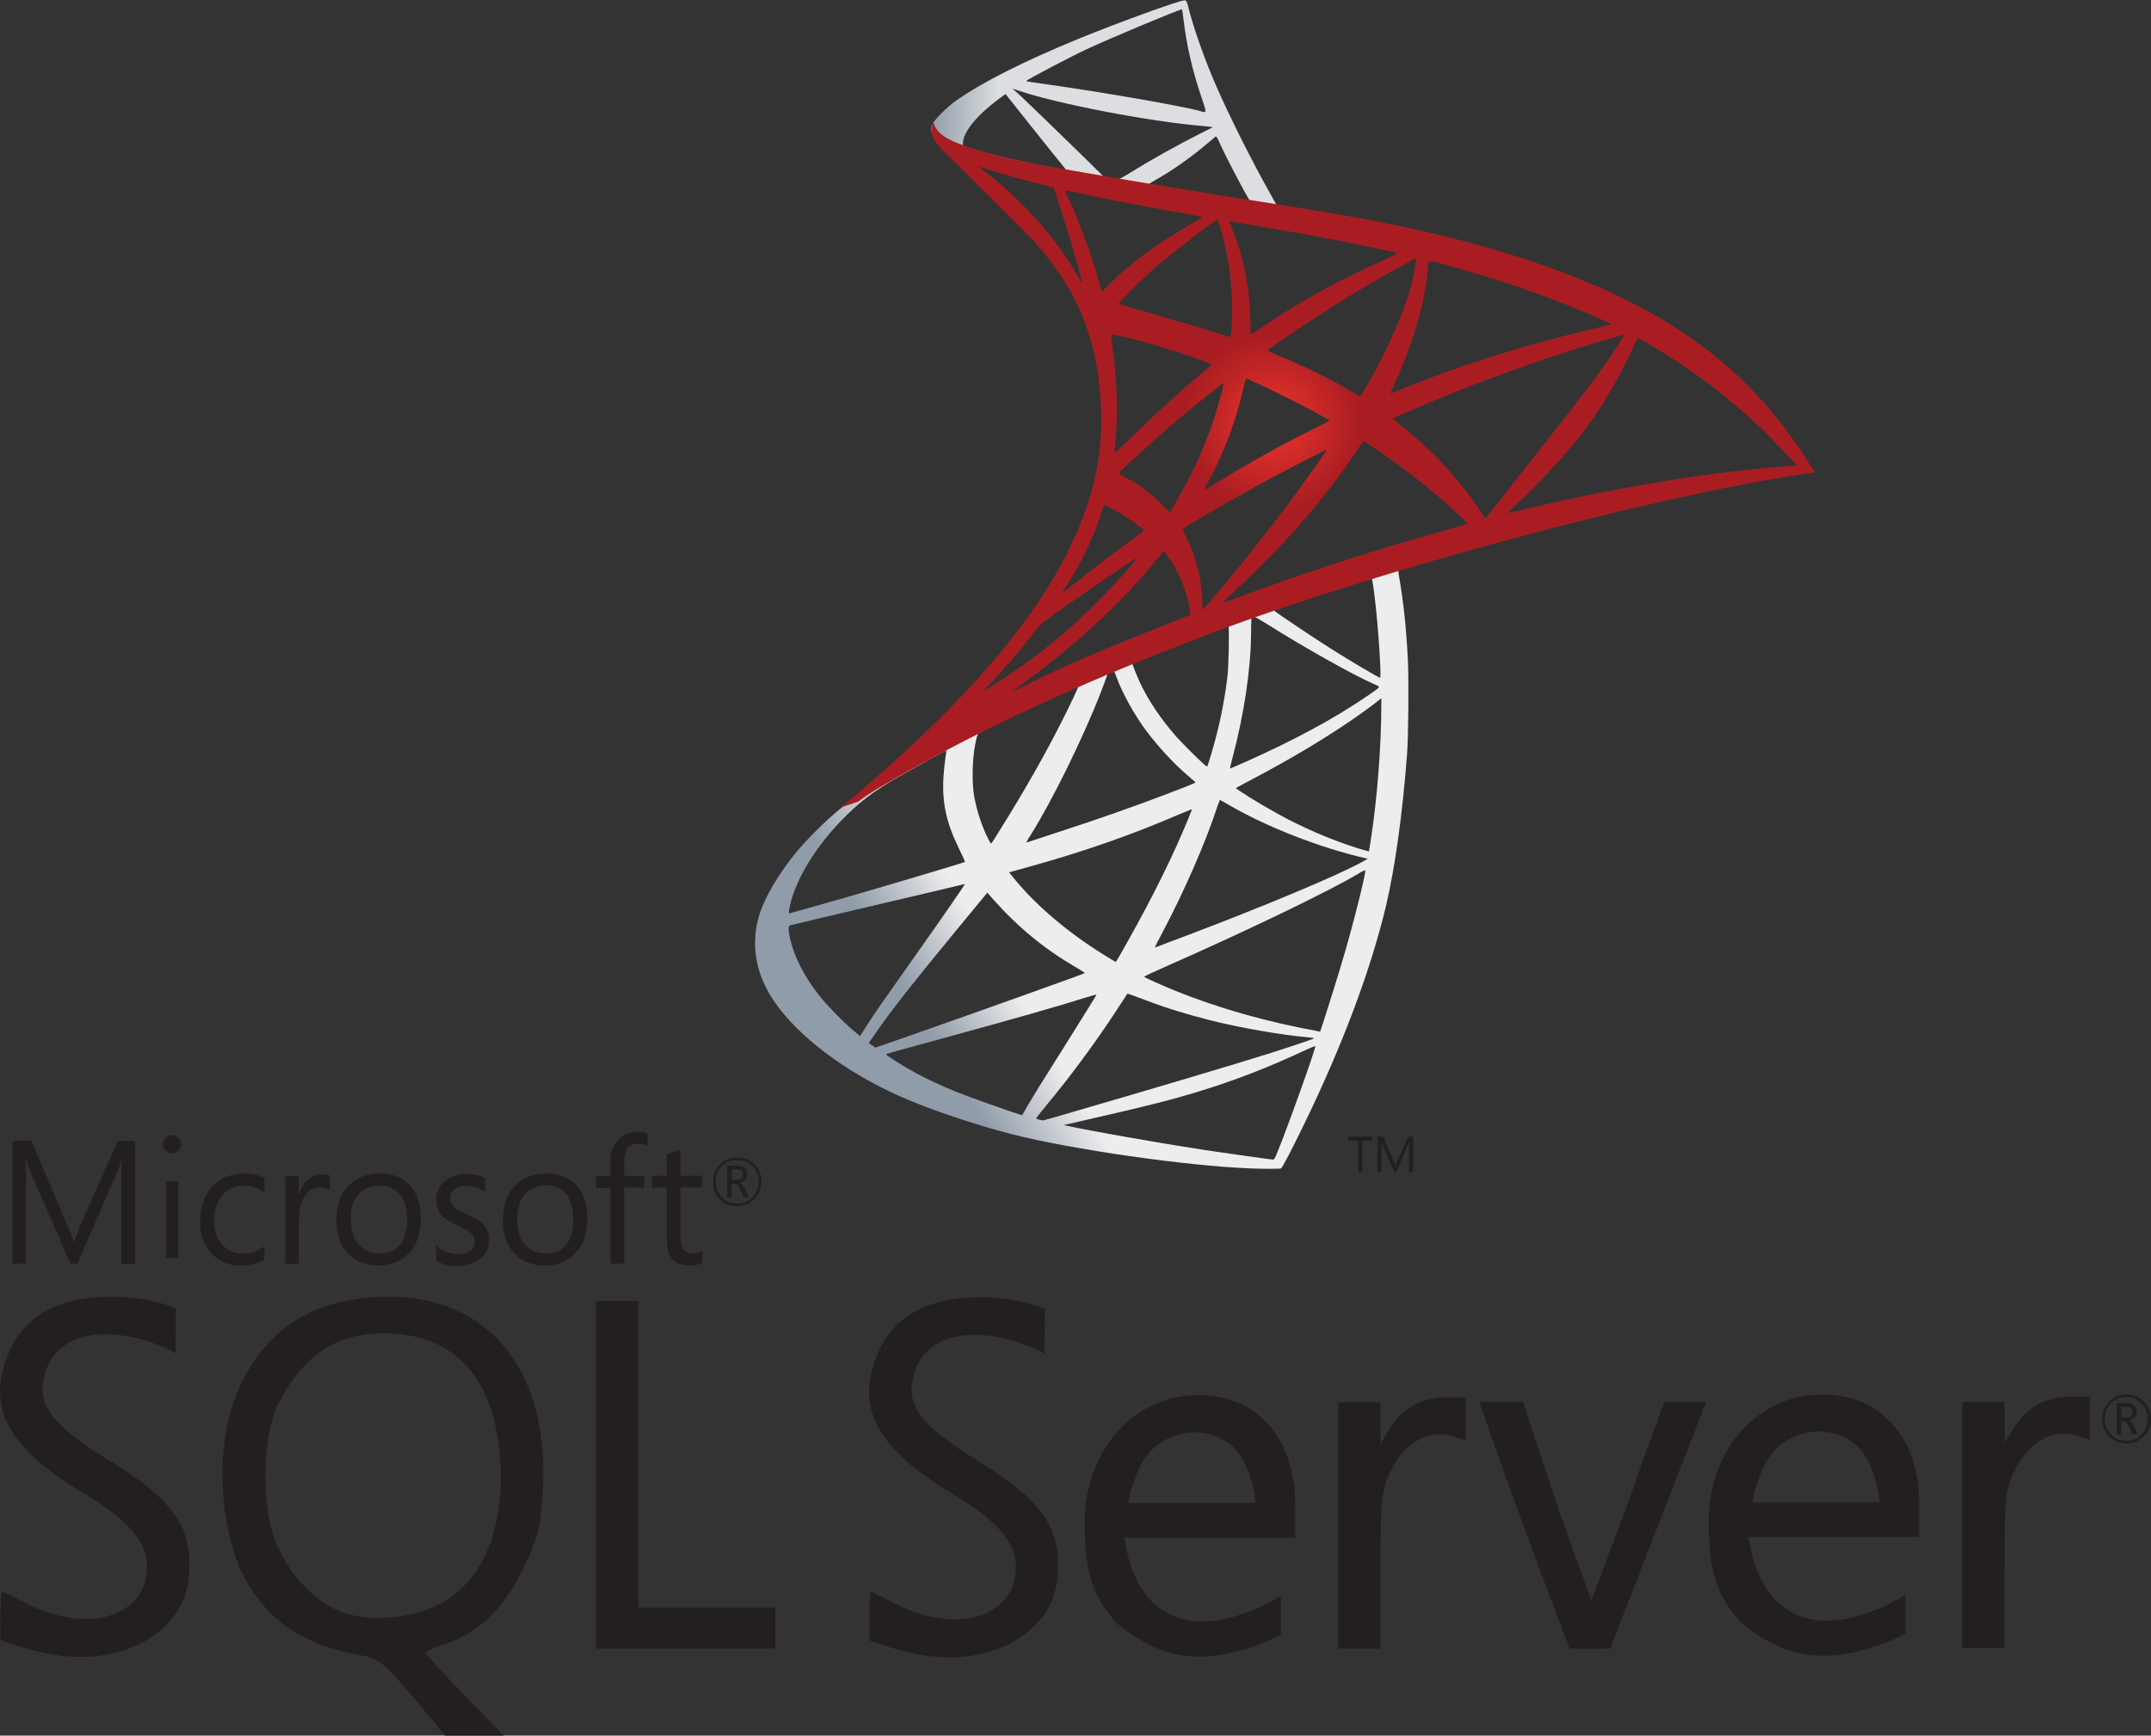 <svg xmlns="http://www.w3.org/2000/svg" width="57" height="46" viewBox="0 0 57 46">
    <rect x="0" y="0" width="57" height="46" fill="#333333" stroke="none"/>
    <defs>
        <linearGradient id="prefix__a" x1="25.895%" x2="38.341%" y1="76.804%" y2="69.963%">
            <stop offset="0%" stop-color="#909CA9"/>
            <stop offset="100%" stop-color="#EDEDEE"/>
        </linearGradient>
        <linearGradient id="prefix__b" x1=".168%" x2="18.594%" y1="49.846%" y2="49.846%">
            <stop offset="0%" stop-color="#939FAB"/>
            <stop offset="100%" stop-color="#DCDEE1"/>
        </linearGradient>
        <radialGradient id="prefix__c" cx="44.346%" cy="43.881%" r="12.717%" fx="44.346%" fy="43.881%" gradientTransform="scale(-.704 -1) rotate(8.606 5.739 -7.135)">
            <stop offset="0%" stop-color="#EE352C"/>
            <stop offset="100%" stop-color="#A91D22"/>
        </radialGradient>
    </defs>
    <g fill="none">
        <g>
            <path fill="url(#prefix__a)" d="M17.74 14.466l-6.156 2.025-5.356 2.382-1.498.398c-.382.366-.782.736-1.214 1.111-.475.413-.917.788-1.257 1.06-.377.3-.935.862-1.219 1.219-.423.534-.758 1.101-.903 1.537-.255.788-.13 1.585.363 2.32.633.938 1.894 1.894 3.365 2.546.749.333 2.01.76 2.959.999 1.577.403 4.63.839 6.31.904.339.014.795.014.813 0 .038-.023.298-.525.6-1.148 1.034-2.124 1.778-4.116 2.183-5.818.242-1.031.433-2.405.558-4.031.033-.455.047-1.978.019-2.494-.042-.844-.117-1.528-.233-2.199-.018-.098-.023-.187-.014-.192.019-.014.075-.033.833-.253l-.153-.366zm-1.406.83c.056 0 .205 1.44.242 2.349.01.192.005.318-.004.318-.038 0-.787-.445-1.322-.782-.465-.296-1.349-.886-1.489-.999-.046-.033-.042-.037.34-.169.647-.22 2.182-.717 2.233-.717zm-3.136 1.04c.042 0 .15.062.405.221.959.605 2.261 1.336 2.82 1.58.172.075.19.047-.205.319-.847.58-1.903 1.153-3.197 1.73-.228.103-.418.182-.423.182-.01 0 .019-.117.056-.258.312-1.167.488-2.348.498-3.295.004-.469.004-.469.046-.483-.009.005-.004.005 0 .005zm-.646.25c.027.027.009 1.077-.028 1.363-.084.685-.214 1.322-.428 2.04-.052.173-.098.318-.107.328-.02.023-.657-.605-.866-.849-.363-.422-.647-.844-.856-1.256-.107-.211-.275-.624-.26-.638.074-.051 2.526-1.008 2.545-.989zM9.509 17.79c.004 0 .009 0 .014.005.009.009.041.084.07.168.148.408.483 1.008.772 1.393.316.422.73.872 1.074 1.167.112.094.214.183.228.197.028.028.038.023-.72.314-.88.337-1.839.675-2.937 1.031l-.786.258c-.042.014-.028-.01.093-.202.544-.857 1.373-2.54 1.838-3.731.079-.206.158-.413.172-.46.019-.065.042-.089.102-.121.033-.01.066-.02.08-.02zm-.931.389c.014.01-.223.51-.456.97-.451.886-.945 1.758-1.605 2.818-.112.183-.219.351-.233.37-.023.033-.033.024-.107-.122-.158-.314-.288-.717-.358-1.087-.07-.366-.056-1.004.023-1.397.06-.291.056-.286.195-.357.596-.304 2.522-1.214 2.541-1.195zm8.026.328v.197c0 1.045-.111 2.48-.274 3.525-.028.183-.052.333-.056.338 0 0-.135-.038-.293-.085-.698-.22-1.457-.543-2.14-.923-.452-.248-1.108-.656-1.09-.675.005-.005.2-.108.429-.23.912-.478 1.786-.994 2.545-1.505.284-.192.712-.501.805-.586l.074-.056zM5.065 19.895c.019 0 .014.037-.014.206-.019.122-.042.347-.051.502-.037.684.074 1.19.41 1.884.092.192.167.352.162.356-.032.028-3.113.938-4.08 1.205l-.559.155c-.032.01-.037.005-.023-.075.107-.69.628-1.59 1.354-2.349.484-.506.87-.801 1.53-1.181.475-.272 1.206-.68 1.262-.699 0-.004.004-.004.009-.004zm7.259 1.308c.004-.005.116.056.25.136.997.58 2.383 1.12 3.565 1.397l.107.023-.149.084c-.619.347-2.652 1.2-4.732 1.983-.302.113-.6.225-.656.249-.056.023-.107.037-.107.033 0-.005.084-.17.19-.37.582-1.098 1.169-2.434 1.466-3.362.038-.089.06-.169.066-.173zm-.74.243c.004.005-.033.104-.08.216-.404.99-.935 2.067-1.614 3.277-.172.31-.316.558-.321.558-.005 0-.144-.085-.312-.188-.986-.61-1.86-1.36-2.433-2.086l-.084-.103.423-.117c1.517-.417 2.806-.867 4.086-1.42.181-.076.33-.137.335-.137zm4.597 1.618s.005.004 0 0c.005.108-.233 1.073-.428 1.772-.163.586-.303 1.045-.559 1.856-.111.356-.209.652-.214.652-.004 0-.032-.005-.06-.014-1.382-.254-2.62-.605-3.783-1.074-.326-.131-.79-.342-.819-.366-.01-.01.27-.14.624-.295 2.117-.933 4.313-1.992 5.067-2.447.088-.056.158-.084.172-.084zm-10.613.365c.009.01-.582.868-1.41 2.035-.289.408-.624.886-.75 1.064-.125.178-.316.46-.423.628l-.195.305-.21-.178c-.246-.207-.674-.647-.865-.891-.4-.502-.67-1.031-.777-1.514-.051-.225-.051-.338-.005-.352.07-.018 1.312-.314 2.476-.586.646-.15 1.395-.328 1.665-.393.27-.066.489-.118.494-.118zm.595.23l.149.169c.67.755 1.354 1.313 2.182 1.8.15.084.26.16.251.164-.032.024-2.875 1.04-4.192 1.5-.74.263-1.35.474-1.354.474-.004 0-.046-.029-.093-.061l-.084-.061.135-.197c.438-.638.987-1.336 2.183-2.79l.823-.998zm3.713 2.677c.005-.005.21.07.46.164.606.23 1.085.375 1.727.539.791.202 1.936.398 2.61.455.103.009.159.018.14.033-.033.018-.717.248-1.22.407-.8.253-3.242.98-5.234 1.557-.367.108-.684.197-.702.201-.047.01-.2-.033-.2-.051 0-.01.111-.155.246-.314.67-.807 1.336-1.707 1.89-2.56.153-.234.283-.427.283-.431zm-.819.023c.005.005-.326.54-.902 1.458-.247.39-.522.83-.62.985-.092.15-.232.384-.311.515l-.135.24-.07-.02c-.167-.046-1.344-.464-1.656-.59-.386-.155-.787-.342-1.084-.502-.373-.201-.838-.501-.8-.51.009-.005.646-.179 1.414-.39 2.038-.558 3.168-.881 3.908-1.115.135-.043.252-.075.256-.07zm5.793 1.369h.005c.018.047-.735 2.156-1.01 2.822-.06.15-.084.188-.116.183-.08-.005-1.173-.16-1.838-.258-1.159-.178-3.104-.52-3.592-.633l-.112-.023.693-.16c1.49-.337 2.206-.52 2.932-.745.916-.281 1.824-.633 2.74-1.064.145-.066.266-.117.298-.122z" transform="translate(20)"/>
            <path fill="url(#prefix__b)" d="M11.393.009c-.102-.014-1.754.586-2.82 1.022-1.437.59-2.554 1.153-3.243 1.64-.256.184-.577.507-.628.634-.018.046-.028.103-.028.159l.624.595 1.484.478 3.532.638 4.038.698.042-.351c-.014 0-.023-.005-.037-.005l-.53-.084-.107-.192c-.55-.975-1.154-2.185-1.508-3-.275-.633-.535-1.365-.68-1.89-.079-.319-.088-.337-.139-.342zm-.075.24h.005c.005.004.023.135.042.29.08.656.223 1.289.451 1.973.173.516.173.488-.027.427-.475-.131-2.601-.502-4.142-.717-.246-.033-.456-.066-.456-.07-.018-.02 1.112-.615 1.61-.85.638-.295 2.387-1.03 2.517-1.054zm-4.485 2.1l.182.06c.986.338 3.466.816 4.834.928.153.014.284.029.288.029.005.004-.125.075-.293.154-.66.333-1.386.74-1.889 1.055-.149.094-.284.169-.302.169-.019 0-.117-.019-.219-.033l-.186-.028-.465-.46c-.82-.801-1.461-1.42-1.708-1.654l-.242-.22zm-.186.145l.656.825c.358.454.721.9.8.998.08.099.145.178.14.183-.019.014-.95-.169-1.442-.281-.508-.118-.717-.174-1.029-.272l-.256-.085v-.065c.005-.314.4-.783 1.07-1.261l.061-.042zm5.574 1.125c.019 0 .042.042.098.168.158.352.651 1.299.772 1.482.038.06.103.065-.553-.042-1.578-.258-2.085-.343-2.085-.352 0-.005.047-.038.107-.07.489-.272.982-.62 1.42-.99.106-.089.204-.173.223-.187.004-.01.014-.014.018-.01z" transform="translate(20)"/>
            <path fill="url(#prefix__c)" d="M4.735 3.239s-.103.164-.005.408c.06.15.237.333.437.52 0 0 2.07 2.035 2.322 2.325 1.145 1.332 1.643 2.644 1.69 4.454.027 1.162-.192 2.184-.736 3.37-.968 2.129-3.01 4.477-6.16 7.084l.46-.155c.298-.225.703-.464 1.652-.99 2.191-1.209 4.658-2.32 7.682-3.464 4.355-1.65 11.516-3.581 15.592-4.21l.423-.065-.065-.103c-.372-.581-.628-.942-.935-1.327-.893-1.115-1.977-2.02-3.304-2.77-1.824-1.027-4.183-1.828-7.17-2.424-.563-.112-1.8-.328-2.806-.483-2.13-.332-3.508-.562-5.025-.825-.544-.093-1.358-.234-1.898-.351-.28-.061-.814-.188-1.233-.333-.335-.131-.82-.263-.921-.661zm1.2 1.172c.005-.005.08.023.177.056.177.061.405.131.675.206.204.057.409.112.614.164.279.07.512.136.516.136.033.033.503 1.547.661 2.129.06.22.107.407.102.407-.004.005-.056-.075-.116-.182-.544-.966-1.405-1.946-2.4-2.733-.131-.094-.229-.178-.229-.183zm2.29.637c.023 0 .125.014.25.043.792.178 2.21.45 3.118.604.154.024.275.052.275.061 0 .01-.056.042-.126.08-.154.08-.772.45-.977.59-.517.347-.982.723-1.317 1.06-.135.136-.251.248-.251.248s-.028-.08-.051-.178c-.168-.651-.517-1.617-.833-2.297-.051-.107-.093-.206-.093-.215 0 .01 0 .004.004.004zm4.029.774c.028.01.074.169.167.52.172.68.252 1.44.224 2.147-.01.197-.019.38-.028.403l-.014.047-.242-.08c-.498-.159-1.308-.398-2-.595-.396-.108-.717-.206-.717-.215 0-.029.577-.61.823-.83.47-.417 1.745-1.411 1.787-1.397zm.32.047c.015-.014 1.927.318 2.797.487.647.127 1.587.324 1.643.347.028.01-.07.066-.382.206-1.228.558-2.14 1.06-3.047 1.67-.238.159-.438.29-.442.29-.005 0-.01-.136-.01-.3 0-.89-.177-1.79-.502-2.55-.033-.075-.06-.146-.056-.15zm4.947.984c.014.014-.047.394-.103.619-.167.698-.618 1.735-1.172 2.71-.098.173-.186.314-.195.318-.01.005-.135-.065-.28-.15-.54-.318-1.154-.618-1.824-.9-.186-.08-.349-.145-.353-.154-.033-.029 1.465-1.027 2.256-1.505.629-.385 1.652-.957 1.67-.938zm.353.056c.042 0 .89.235 1.331.366 1.094.328 2.35.792 3.169 1.167l.34.155-.238.056c-2 .464-3.713.999-5.365 1.674-.135.056-.256.103-.265.103-.01 0 .037-.108.098-.24.498-1.063.819-2.174.898-3.121.005-.09.018-.16.032-.16zm-8.43 1.95c.013-.013.66.141 1.01.24.53.15 1.655.53 1.655.558 0 .004-.125.112-.274.243-.61.511-1.196 1.05-1.898 1.735-.21.201-.387.365-.396.365-.01 0-.014-.028-.01-.065.108-.788.085-1.8-.064-2.827-.014-.131-.028-.244-.024-.248zm13.59.015c.01.009-.297.497-.493.773-.279.403-.688.938-1.614 2.11-.489.618-1.038 1.317-1.22 1.551-.185.235-.339.432-.344.432-.004 0-.065-.085-.13-.188-.521-.787-1.145-1.477-1.884-2.095-.14-.118-.293-.244-.345-.282-.05-.037-.093-.075-.093-.08 0-.013.791-.356 1.392-.6 1.051-.43 2.484-.946 3.559-1.28.563-.177 1.163-.35 1.173-.341zm.359.093c.018-.004.13.052.265.132 1.13.651 2.238 1.49 3.113 2.353.247.244.856.881.847.886 0 0-.214.019-.466.037-1.958.15-4.466.568-6.877 1.154-.162.037-.307.07-.316.07-.01 0 .172-.183.4-.403 1.415-1.374 2.062-2.241 2.825-3.788.107-.23.2-.427.209-.44-.005 0-.005 0 0 0zm-10.362 1.07c.065.013.67.3 1.126.529.419.21 1.047.548 1.08.577.004.004-.22.121-.494.257-.875.441-1.624.858-2.405 1.336-.224.136-.41.249-.415.249-.018 0-.014-.019.112-.249.419-.768.754-1.687.945-2.583.018-.07.037-.117.05-.117zm-.605.112c.014.014-.144.59-.242.904-.19.596-.512 1.341-.824 1.904-.074.13-.186.323-.246.431l-.117.187-.26-.253c-.302-.295-.55-.478-.865-.642-.126-.065-.224-.122-.224-.131 0-.038.796-.764 1.405-1.29.438-.379 1.359-1.124 1.373-1.11zm3.7 1.533l.227.15c.521.342 1.135.797 1.605 1.195.265.22.777.684.88.797l.055.061-.376.108c-2.131.595-3.779 1.125-5.7 1.837-.214.08-.396.146-.41.146-.028 0-.05.023.428-.422 1.229-1.14 2.318-2.396 3.127-3.62l.163-.252zm-.973.243c.009.01-.629.915-1.01 1.425-.456.61-1.266 1.632-1.824 2.297-.233.277-.433.507-.442.511-.014.005-.019-.065-.019-.173 0-.567-.144-1.172-.395-1.688-.107-.215-.126-.267-.103-.29.089-.08 1.443-.858 2.299-1.322.577-.31 1.48-.769 1.494-.76zM9.27 13.38c.014 0 .121.056.242.122.298.164.563.346.8.543.01.01-.111.108-.27.225-.441.32-1.111.83-1.502 1.144-.41.328-.424.338-.377.267.307-.473.46-.74.623-1.082.145-.305.289-.666.391-.98.037-.136.084-.24.093-.24zm1.568 1.237c.024-.004.052.038.177.225.265.399.47.933.521 1.364l.01.094-.638.249c-1.14.445-2.191.886-2.903 1.214-.2.094-.55.262-.777.375-.228.117-.414.206-.414.201 0-.004.144-.112.32-.243 1.392-1.018 2.597-2.133 3.5-3.249.097-.117.186-.225.195-.23h.01zm-.72.178c.018.02-.513.624-.876.994-.898.924-1.786 1.646-2.89 2.349l-.278.178c-.033.019.009-.028.493-.558.307-.333.54-.614.805-.96.177-.23.21-.263.465-.446.684-.497 2.261-1.575 2.28-1.557z" transform="translate(20)"/>
        </g>
        <path fill="#231F1F" d="M10.247 34.368c-.087 0-.175.009-.262.009-1.773.096-2.969.894-3.668 2.452-.598 1.409-.532 3.25.007 4.668.627 1.386 1.64 2.117 3.332 2.393.358.06.598.26 1.291 1.088L11.8 46h1.547l-1.029-1.06c-.568-.582-1.028-1.088-1.028-1.132 0-.045.217-.142.48-.224.869-.269 1.59-.955 2.094-2.005.408-.844.466-1.105.525-2.155.153-3.125-1.458-5.079-4.142-5.057v.001zm1.357 8.173c-.753.372-1.846.447-2.56.18-.737-.278-1.45-1.061-1.772-1.948-.357-.97-.306-2.758.102-3.564.656-1.282 1.525-1.872 2.793-1.872 1.881 0 2.952 1.178 3.091 3.393.11 1.848-.495 3.235-1.654 3.81zm26.723-5.503c-.649 0-1.146.268-1.48.797l-.263.42v-1.09h-1.123v6.532h1.122V41.61c0-1.909.024-2.132.285-2.654.36-.717.978-1.074 1.576-.903l.401.12v-1.133h-.518v-.001zm-6.598-.06c-.22 0-.453.03-.685.082-1.503.402-2.35 1.872-2.298 3.386 0 1.267.24 1.9.838 2.565 1.225 1.028 2.333 1.11 3.829.558.255-.11.532-.24.532-.24v-1.027l-.532.282c-1.21.539-2.122.539-2.852-.096-.466-.484-.67-1.066-.765-1.73h4.528v-.88c0-1.796-1.057-2.93-2.596-2.9h.001zm-1.831 2.864s.167-1.12.788-1.56c.298-.215.641-.32.976-.32.337 0 .672.112.949.328.568.447.664 1.544.664 1.544h-3.377v.008zM2.824 38.664c-1.217-.754-1.757-1.298-1.691-1.94.189-1.774 2.333-1.528 3.52-.857l.009-1.193s-.657-.291-1.598-.307c-1.443-.022-2.376.462-2.813 1.447-.643 1.454-.074 2.55 1.981 3.772 1.154.687 1.664 1.283 1.664 1.933 0 1.342-1.583 1.81-3.216.969-.336-.171-.62-.314-.635-.314-.059.38-.028 1.29-.028 1.29s.501.216 1.254.365c1.866.38 3.565-.515 3.725-1.968.14-1.365-.343-2.08-2.172-3.198zm45.442-1.702c-.22 0-.452.031-.694.083-1.501.402-2.347 1.873-2.289 3.386 0 1.266.24 1.893.838 2.557 1.225 1.028 2.333 1.111 3.836.559.254-.111.53-.238.53-.238V42.28l-.531.284c-1.213.537-2.124.537-2.852-.098-.468-.484-.671-1.058-.766-1.73h4.521v-.88c0-1.787-1.057-2.922-2.596-2.892l.003-.002zm-1.831 2.865s.169-1.119.788-1.567c.298-.216.64-.32.976-.32.334 0 .671.11.948.328.569.447.664 1.551.664 1.551h-3.375l-.001.008zM25.85 38.678c-1.218-.752-1.756-1.298-1.691-1.939.189-1.775 2.333-1.529 3.52-.857l.009-1.194s-.657-.29-1.597-.304c-1.444-.023-2.377.461-2.815 1.446-.641 1.454-.065 2.55 1.983 3.773 1.153.685 1.663 1.274 1.663 1.924 0 1.342-1.582 1.818-3.215.968-.335-.17-.62-.312-.636-.312-.058.38-.028 1.291-.028 1.291s.496.208 1.246.364c1.868.382 3.567-.513 3.727-1.966.138-1.358-.343-2.074-2.166-3.192v-.002zm29.013-1.656c-.649 0-1.151.27-1.48.799l-.262.417v-1.087h-1.123v6.53h1.122v-2.088c0-1.908.022-2.132.284-2.654.36-.715.978-1.074 1.576-.902l.402.12v-1.135h-.519zM16.92 38.641v-4.16h-1.132v9.215h4.761v-1.089H16.92v-3.966zm26.183 1.297l-.933 2.483-.897-2.497-.912-2.767h-1.159c.751 2.177 1.568 4.392 2.392 6.539.357.008.715 0 1.072 0l1.26-3.236 1.284-3.302h-1.108s-.49 1.312-1 2.78h.001zm-23.574-7.97c.182 0 .335-.059.46-.187.124-.127.189-.275.189-.462 0-.186-.065-.342-.189-.462-.125-.12-.27-.18-.452-.18-.183 0-.336.06-.46.187-.125.127-.182.282-.182.462 0 .188.059.344.183.462.117.12.269.18.451.18zm-.401-1.06c.108-.11.24-.162.41-.162.158 0 .29.052.4.163.11.11.168.246.168.41 0 .164-.058.306-.167.417-.11.111-.243.165-.402.165-.16 0-.292-.052-.4-.165-.11-.11-.168-.253-.168-.417 0-.164.05-.3.159-.41zm.27.471h.073c.052 0 .103.051.147.149l.088.202h.138l-.11-.225c-.043-.09-.087-.141-.138-.156.064-.015.115-.038.152-.082.037-.039.05-.09.05-.15 0-.068-.02-.12-.065-.157-.05-.043-.13-.066-.234-.066h-.232v.836h.117v-.351h.014zm0-.388h.102c.073 0 .125.015.154.037.027.023.035.052.035.105 0 .096-.059.142-.167.142h-.126v-.284h.002zm-18.703.314c0-.291-.008-.507-.015-.635h.007c.03.15.065.263.094.337l1.087 2.483h.183l1.087-2.505c.03-.068.058-.171.094-.314h.009c-.022.248-.03.463-.03.635v2.192h.372V30.24h-.466l-1 2.266c-.036.09-.087.224-.152.402H1.95c-.022-.088-.073-.223-.146-.387l-.977-2.289H.332v3.258h.357v-2.184l.006-.001zm3.704.006h.321v2.029h-.321v-2.03zm.16-.744c.067 0 .124-.023.168-.069.044-.044.073-.102.073-.17 0-.067-.021-.127-.072-.172-.046-.045-.103-.068-.17-.068-.065 0-.123.023-.167.068-.044.045-.073.105-.073.171 0 .075.022.127.073.171.05.046.102.069.168.069zm2.45 2.817v-.357c-.175.134-.364.2-.56.2-.234 0-.424-.081-.563-.239-.137-.155-.211-.372-.211-.641 0-.282.074-.506.226-.677.146-.164.336-.247.568-.247.19 0 .372.06.54.18v-.38c-.152-.082-.327-.12-.525-.12-.364 0-.648.12-.86.35-.212.231-.32.545-.32.924 0 .337.094.62.29.836.206.223.467.335.788.335.249-.007.452-.06.628-.164zm.92-1.082c0-.267.058-.483.167-.632.102-.134.225-.202.372-.202.124 0 .211.023.276.075v-.388c-.05-.022-.123-.03-.218-.03-.131 0-.248.045-.35.128-.11.088-.196.223-.247.394H7.92v-.477h-.364v2.326h.365v-1.194h.007zm2.092 1.24c.343 0 .62-.113.824-.337.204-.222.306-.521.306-.894 0-.38-.093-.671-.284-.888-.19-.216-.452-.32-.795-.32-.342 0-.618.104-.823.306-.22.222-.335.536-.335.939 0 .35.094.641.291.857.204.224.474.336.816.336v.001zm-.518-1.895c.139-.15.321-.224.547-.224.234 0 .41.075.54.224.131.157.197.38.197.679 0 .283-.059.507-.183.656-.123.157-.306.24-.547.24-.234 0-.415-.083-.554-.24-.138-.157-.204-.373-.204-.656-.014-.283.059-.513.204-.679zm3.245 1.693c.138-.127.212-.283.212-.478 0-.17-.059-.312-.167-.424-.089-.09-.226-.171-.424-.254-.176-.075-.285-.142-.343-.194-.059-.06-.095-.134-.095-.24 0-.096.037-.17.11-.23.073-.06.166-.089.292-.089.196 0 .364.053.518.165v-.373c-.147-.075-.307-.11-.489-.11-.234 0-.431.065-.577.193-.153.126-.226.29-.226.483 0 .171.05.313.146.418.08.089.217.18.408.26.182.083.306.157.372.217.065.06.094.134.094.222 0 .217-.145.33-.43.33-.219 0-.415-.074-.59-.223v.402c.158.097.349.142.56.142.27-.015.481-.082.627-.217h.002zm1.735-2.237c-.342 0-.618.104-.823.306-.218.222-.335.536-.335.939 0 .35.095.641.291.857.205.224.474.336.817.336.351 0 .62-.112.824-.336.205-.223.307-.522.307-.895 0-.38-.095-.671-.285-.887-.197-.217-.46-.321-.794-.321h-.002zm.708 1.223c0 .283-.059.507-.182.656-.124.157-.306.24-.547.24-.235 0-.416-.083-.555-.24-.138-.157-.204-.373-.204-.656 0-.3.073-.53.22-.686.137-.149.32-.224.546-.224.226 0 .407.075.539.224.117.164.182.387.182.686zm.985 1.163h.364v-2.013h.532v-.313h-.532v-.36c0-.326.123-.49.38-.49.085 0 .173.022.239.06v-.336c-.066-.03-.154-.037-.263-.037-.197 0-.357.06-.488.186-.154.15-.235.342-.235.604v.381h-.384v.313h.384v2.006h.003zm1.494-.634c0 .455.197.686.598.686.146 0 .255-.023.343-.077v-.32c-.067.052-.146.076-.234.076-.124 0-.21-.03-.262-.098-.052-.066-.081-.18-.081-.335v-1.312h.577v-.313h-.577v-.686c-.125.045-.248.082-.365.12v.566h-.393v.313h.393v1.379h.001zm39.134 4.287c-.123-.12-.27-.18-.451-.18-.184 0-.336.06-.46.188-.124.126-.182.283-.182.462 0 .187.058.342.181.462.124.12.276.18.46.18.181 0 .334-.06.46-.187.123-.128.188-.276.188-.462-.007-.188-.073-.343-.197-.463h.001zm-.058.88c-.109.112-.241.163-.402.163-.158 0-.29-.051-.4-.162-.11-.113-.168-.254-.168-.42 0-.162.05-.297.16-.41.11-.11.24-.162.408-.162.16 0 .292.051.402.162.109.113.167.248.167.41 0 .173-.05.307-.167.42zm-.328-.38c.065-.015.117-.045.153-.082.037-.038.05-.09.05-.15 0-.067-.02-.12-.065-.157-.05-.043-.131-.066-.234-.066h-.232v.835h.117v-.35h.072c.05 0 .1.05.146.148l.087.2h.139l-.109-.223c-.038-.098-.081-.142-.125-.157l.001.002zm-.08-.075h-.126v-.282h.103c.073 0 .124.013.153.037.03.022.036.05.036.104 0 .096-.058.141-.167.141zm-20.344-6.5h.102v-.836h.27v-.105h-.642v.105h.27v.835zm.619-.628c0-.082 0-.148-.006-.186.007.044.022.074.028.097l.314.716h.05l.314-.723c.009-.022.016-.052.03-.09-.007.074-.007.134-.007.18v.632h.109v-.939h-.132l-.284.649c-.007.023-.03.068-.043.12h-.009c-.006-.03-.02-.06-.042-.112l-.284-.657h-.147v.941h.103v-.628h.006z"/>
    </g>
</svg>
